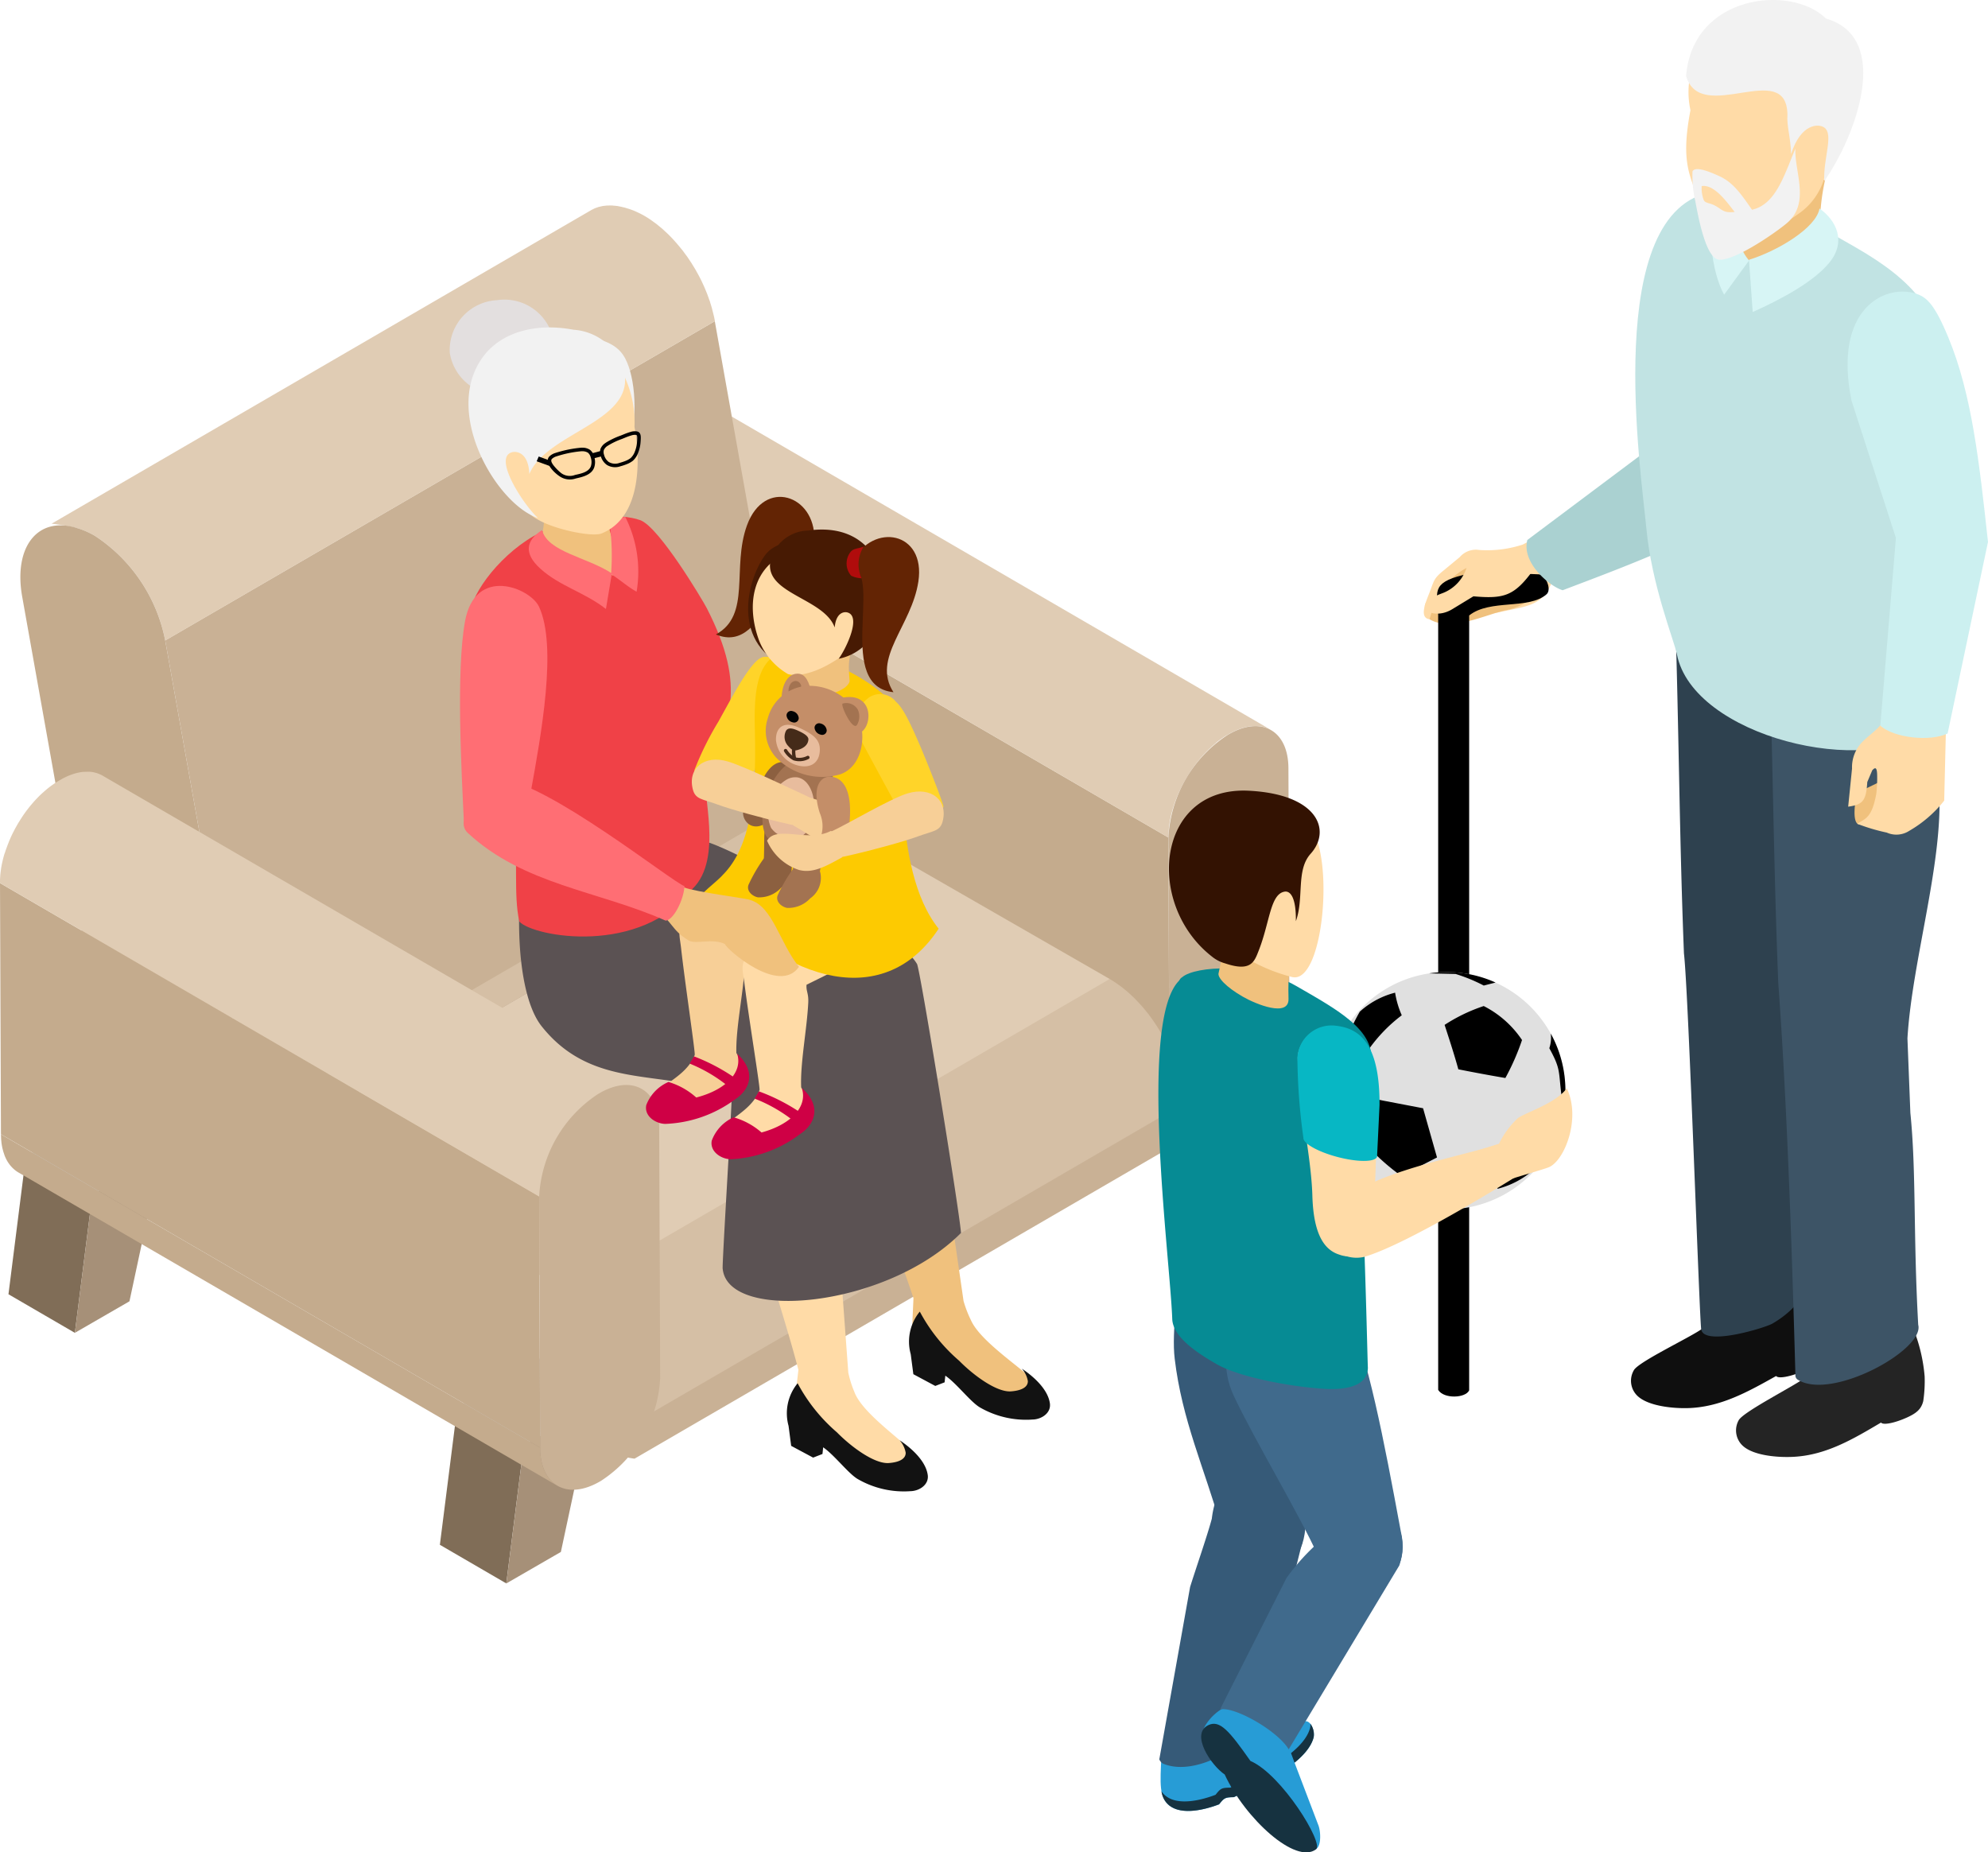 <svg id="Group_43629" data-name="Group 43629" xmlns="http://www.w3.org/2000/svg" xmlns:xlink="http://www.w3.org/1999/xlink" width="179.017" height="166.806" viewBox="0 0 179.017 166.806">
  <defs>
    <clipPath id="clip-path">
      <rect id="Rectangle_15951" data-name="Rectangle 15951" width="179.017" height="166.806" fill="none"/>
    </clipPath>
  </defs>
  <g id="Group_43628" data-name="Group 43628" clip-path="url(#clip-path)">
    <path id="Path_57292" data-name="Path 57292" d="M119.215,38.542a20.621,20.621,0,0,1-3.921,2.586,10.23,10.23,0,0,1-3.927.487,1.915,1.915,0,0,0-1.744.64l-1.476,1.221c-.938.76-.84.951-1.309,2.124-.374.935-.754,1.979-.1,2.218.63.231,1.086-.611,1.716-1.447a17.061,17.061,0,0,1,4.493.9c2.14-.482,3.381-.55,4.333-1.6a5.455,5.455,0,0,0,.775-1.547l3.754-2.1Z" transform="translate(21.829 7.909)" fill="#ffdba7" fill-rule="evenodd"/>
    <path id="Path_57293" data-name="Path 57293" d="M106.812,47.113c1.958,1.169,5.014-.419,6.906-.821a5.035,5.035,0,0,0,3.244-2.126,5.418,5.418,0,0,0,.491-1.314,6.053,6.053,0,0,1-2.577.67c-1.579-.36-2.451-1.521-3.642-1.351-.861.121-1.641.447-3.118,1.91a11.342,11.342,0,0,0-1.3,3.031" transform="translate(21.917 8.65)" fill="#f0c17d" fill-rule="evenodd"/>
    <path id="Path_57294" data-name="Path 57294" d="M116.522,42.946c.642.017,1.2,1.367.717,1.792-1.6,1.419-5.1.409-6.974,1.913v69.777c-.317.706-2.284.793-2.789-.04V46.612c-.081-2.007-.7-2.877,2.225-3.6,2.115-.523,4.663-.121,6.821-.066" transform="translate(22.031 8.772)" fill-rule="evenodd"/>
    <path id="Path_57295" data-name="Path 57295" d="M133.762,39.561c-5.268,3.146-10.46,5.093-16.447,7.361-1.12-.311-3.73-2.451-3.185-4.523l15.126-11.328a4.372,4.372,0,0,1,6.032,1.35c1.11,1.511,1.2,5.513-1.526,7.14" transform="translate(23.404 6.228)" fill="#aad1d1" fill-rule="evenodd"/>
    <path id="Path_57296" data-name="Path 57296" d="M110.31,42.354a3.619,3.619,0,0,1-2.34,2.673,5.446,5.446,0,0,0-1.338.718.636.636,0,0,0-.149.613c.125.4,1.246.81,2.453.078l1.9-1.156c2.764.245,3.678-.037,5.36-2.327l-1.123-1.931-3.2.5Z" transform="translate(21.844 8.418)" fill="#ffdba7" fill-rule="evenodd"/>
    <path id="Path_57297" data-name="Path 57297" d="M138.981,99.713a8.133,8.133,0,0,1-2.911,4.055c-.922.76-5.721,3.15-6.127,3.943a1.88,1.88,0,0,0,.488,2.384c.977.782,2.993.968,4.406.9,2.966-.137,5.423-1.605,7.929-3.088.211.264,1.293.017,2.331-.452.847-.384,1.292-.742,1.473-1.485a12.18,12.18,0,0,0,.125-2.21,14.85,14.85,0,0,0-1.053-4.391l-2.824-.958Z" transform="translate(26.617 20.194)" fill="#242424" fill-rule="evenodd"/>
    <path id="Path_57298" data-name="Path 57298" d="M131.348,96.137a8.131,8.131,0,0,1-3.009,3.984c-.94.738-5.8,3.008-6.221,3.79a1.881,1.881,0,0,0,.429,2.4c.958.805,2.968,1.041,4.383,1.01,2.968-.064,5.461-1.47,8-2.892.2.269,1.293.051,2.342-.394.856-.363,1.31-.709,1.509-1.446a12.291,12.291,0,0,0,.178-2.208,14.82,14.82,0,0,0-.944-4.416l-2.8-1.027Z" transform="translate(25.007 19.48)" fill="#0f0f0f" fill-rule="evenodd"/>
    <path id="Path_57299" data-name="Path 57299" d="M136.968,47.468A71.621,71.621,0,0,1,138.83,57.3c.493,6.506-2.416,17.221-2.835,24.275l.264,5.12c.539,5.313.251,10.908.707,19.082.2,1.2-.908,2.879-3.056,4.121-.618.357-6.033,2.037-6.39.558-.149-.216-1.135-30.2-1.563-33.907-.416-10.5-.448-20.046-.809-31.236Z" transform="translate(25.68 9.299)" fill="#2e414f" fill-rule="evenodd"/>
    <path id="Path_57300" data-name="Path 57300" d="M145.608,50.974a72.024,72.024,0,0,1,1.862,9.836c.493,6.506-2.416,15.627-2.833,22.681L144.9,90.2c.539,5.313.251,10.908.707,19.082.6,2.238-7.778,6.839-10.821,4.956a.435.435,0,0,1-.221-.277l-.013-.019c-.312-11.454-.764-24.74-1.549-35.481-.416-10.5-.447-18.453-.807-29.643Z" transform="translate(27.126 10.018)" fill="#3d5466" fill-rule="evenodd"/>
    <path id="Path_57301" data-name="Path 57301" d="M123.177,44.6c.47,5.133,2.459,10.008,2.754,11.378,1.427,7.406,17.234,11.246,22.789,6.677-.494-8.174,1.9-28.2,1.553-31.912-.521-5.55-3.066-8.413-8.244-11.4-4.192-2.42-9.716-5.474-12.827-5-10.091,1.55-6.472,25.389-6.026,30.258" transform="translate(25.072 2.933)" fill="#c1e3e3" fill-rule="evenodd"/>
    <path id="Path_57302" data-name="Path 57302" d="M137.859,13.388a19.392,19.392,0,0,0-.354,6.507l-5.466,1.939L131,20.671l-1.848.668c.03-1.695.069-3.354.029-5.043Z" transform="translate(26.503 2.747)" fill="#f0c17d" fill-rule="evenodd"/>
    <path id="Path_57303" data-name="Path 57303" d="M137.028,15.577c-.281,1.727-3.74,3.817-6.349,4.62l.335,4.705c2.6-1.165,5.555-2.757,6.943-4.5,1.513-1.9.551-3.783-.929-4.822" transform="translate(26.815 3.196)" fill="#d7f5f5" fill-rule="evenodd"/>
    <path id="Path_57304" data-name="Path 57304" d="M129.505,15.374c.371,1.386.592,3.566,1.761,4.955l-2.244,3.077c-1.138-2.054-1.6-6.118-.741-8.145Z" transform="translate(26.232 3.131)" fill="#d7f5f5" fill-rule="evenodd"/>
    <path id="Path_57305" data-name="Path 57305" d="M126.908,17.084a7.5,7.5,0,0,0,1.531,2.789,8.181,8.181,0,0,0,3.1,1.1,13.238,13.238,0,0,0,4.5-2.108,5.9,5.9,0,0,0,2.579-4.212l1.164-3.543-.534-7.132c-4.2-1.4-7.909-2.347-9.922-1.649-2.271.787-3.635,4.077-2.954,7.164-.848,4.436-.115,5.692.536,7.593" transform="translate(25.852 0.43)" fill="#ffdba7" fill-rule="evenodd"/>
    <path id="Path_57306" data-name="Path 57306" d="M138.568,1.666c6.02,1.729,2.67,10.653-.146,14.638-.1-2.077.892-4.234-.022-4.835-.506-.334-2.085-.356-2.964,2.4-.042-1.531-.411-2.539-.33-3.531-.054-5.128-7.8.994-9.127-3.491.593-7.385,9.507-8.254,12.588-5.184" transform="translate(25.851 0)" fill="#f2f2f2" fill-rule="evenodd"/>
    <path id="Path_57307" data-name="Path 57307" d="M128.909,13.6c1.18.544,1.891,1.525,2.914,3.012,2.143-.489,2.88-3.067,3.907-5.511-.1,2.054,1.322,4.8-.663,6.623-.727.668-4.607,3.434-6.177,3.388-1.215-.035-1.9-3.82-2.173-5.263a10.076,10.076,0,0,1-.252-2.7c.208-.381,1.039-.2,2.443.45m-1.617.879a3.023,3.023,0,0,0,.17,1.218c.123.339.5.276.967.512.7.348.775.728,1.834.6-.538-.646-1.774-2.522-2.971-2.328" transform="translate(25.944 2.277)" fill="#f2f2f2" fill-rule="evenodd"/>
    <path id="Path_57308" data-name="Path 57308" d="M141,58.354l-1.568.757c-.648.354-.652.229-.774,1-.117.754-.192,1.887.212,2.121a3.586,3.586,0,0,0,2.262-.165Z" transform="translate(28.433 11.974)" fill="#f0c17d" fill-rule="evenodd"/>
    <path id="Path_57309" data-name="Path 57309" d="M141.439,53.346c-.083,1.055-1.181,1.627-2.045,2.488a3.261,3.261,0,0,0-.957,2.43l-.347,3.431c1.34-.188,1.615-.539,1.72-2.219l.448-1.056c.337-.374.447-.178.444.618a11.523,11.523,0,0,1-.083,1.519c-.4,2.125-.939,2.193-1.716,2.677a16.984,16.984,0,0,0,2.662.794,2.124,2.124,0,0,0,2.025-.158,11.036,11.036,0,0,0,3.147-2.72l.17-7.007Z" transform="translate(28.336 10.946)" fill="#ffdba7" fill-rule="evenodd"/>
    <path id="Path_57310" data-name="Path 57310" d="M147.117,25.912c2.114,5.1,2.782,11.172,3.573,18.42l-3.637,17.25c-1.611.753-4.8.4-6.059-.7l1.405-16.91-4-12.368c-1.675-8.26,2.977-10.461,5.682-9.669,1.032.3,1.746.865,3.035,3.975" transform="translate(28.326 4.471)" fill="#ccf0f0" fill-rule="evenodd"/>
    <path id="Path_57311" data-name="Path 57311" d="M57.415,64.817l-5.98-3.476,1.626,5.58L59.04,70.4Z" transform="translate(10.554 12.587)" fill="#bdbdbc" fill-rule="evenodd"/>
    <path id="Path_57312" data-name="Path 57312" d="M8.183,89.879,2.2,86.4.632,98.817l5.98,3.475Z" transform="translate(0.13 17.73)" fill="#806d57" fill-rule="evenodd"/>
    <path id="Path_57313" data-name="Path 57313" d="M72.477,58.328,66.5,54.854,1.935,92.878l5.98,3.476Z" transform="translate(0.397 11.256)" fill="#cccbcb" fill-rule="evenodd"/>
    <path id="Path_57314" data-name="Path 57314" d="M7.164,95.762l-1.57,12.412,4.915-2.838L12.1,97.9,66.822,65.557l1.625,5.578L73.362,68.3,71.726,57.736Z" transform="translate(1.148 11.847)" fill="#a69078" fill-rule="evenodd"/>
    <path id="Path_57315" data-name="Path 57315" d="M89.649,83.542,83.67,80.067,85.3,85.645l5.981,3.476Z" transform="translate(17.169 16.429)" fill="#bdbdbc" fill-rule="evenodd"/>
    <path id="Path_57316" data-name="Path 57316" d="M40.417,108.6l-5.979-3.475-1.572,12.412,5.98,3.476Z" transform="translate(6.744 21.572)" fill="#806d57" fill-rule="evenodd"/>
    <path id="Path_57317" data-name="Path 57317" d="M104.712,77.054l-5.98-3.476L34.171,111.6l5.979,3.475Z" transform="translate(7.012 15.098)" fill="#cccbcb" fill-rule="evenodd"/>
    <path id="Path_57318" data-name="Path 57318" d="M39.4,114.486,37.829,126.9l4.915-2.838,1.59-7.435L99.056,84.281l1.626,5.579,4.915-2.837-1.635-10.561Z" transform="translate(7.762 15.69)" fill="#a69078" fill-rule="evenodd"/>
    <path id="Path_57319" data-name="Path 57319" d="M95.639,86.155c0,.2.011.4.028.587l0,.051c.018.174.042.34.074.5,0,.022.008.043.013.063a4.276,4.276,0,0,0,.114.445c.007.028.017.052.025.08a3.969,3.969,0,0,0,.149.381.423.423,0,0,0,.018.041,3.349,3.349,0,0,0,.213.39c.011.014.024.03.034.046a3.192,3.192,0,0,0,.207.274c.027.031.054.06.082.089a2.326,2.326,0,0,0,.2.194c.029.025.058.052.088.076a2.616,2.616,0,0,0,.309.216L48.646,61.369a2.713,2.713,0,0,1-.309-.215c-.029-.024-.058-.051-.087-.076a2.768,2.768,0,0,1-.2-.194c-.028-.029-.054-.059-.082-.09a3.181,3.181,0,0,1-.206-.274l-.034-.046-.007-.011a3.653,3.653,0,0,1-.2-.365l0-.013c-.006-.013-.011-.028-.018-.041-.037-.082-.072-.164-.1-.249-.016-.042-.029-.088-.043-.134-.01-.025-.018-.049-.027-.077s-.016-.046-.023-.071c-.027-.089-.049-.178-.071-.272-.008-.033-.014-.067-.02-.1s-.008-.042-.013-.063-.013-.065-.019-.1c-.014-.083-.027-.169-.039-.256-.006-.047-.01-.1-.014-.146,0-.018,0-.034,0-.052s-.006-.04-.007-.06c-.006-.082-.011-.165-.016-.252s0-.17,0-.259v-.013Z" transform="translate(9.662 11.889)" fill="#c1e3e3" fill-rule="evenodd"/>
    <path id="Path_57320" data-name="Path 57320" d="M95.566,67.383l.087,22.624L47.1,61.792l-.086-22.624Z" transform="translate(9.647 8.037)" fill="#c4ab8d" fill-rule="evenodd"/>
    <path id="Path_57321" data-name="Path 57321" d="M99.847,60.582l-.053.043q-.231.19-.456.4l-.052.049q-.228.213-.445.444l-.036.039q-.233.246-.452.512l-.006.006a12.836,12.836,0,0,0-.81,1.094c-.075.113-.143.229-.216.345-.059.1-.121.192-.177.289-.028.047-.053.094-.08.141-.093.164-.184.33-.269.5q-.014.029-.029.054-.154.307-.292.621l-.014.033q-.132.306-.248.617c0,.014-.011.027-.016.041-.077.211-.148.424-.213.636l-.011.04q-.092.306-.164.612c0,.02-.01.04-.013.059-.049.211-.09.422-.124.63v.01c-.034.212-.059.422-.076.63,0,.017,0,.034,0,.051-.016.208-.024.416-.024.618L47.015,40.877c0-.081,0-.16,0-.242s.006-.171.012-.258c0-.04.006-.08.01-.118l0-.051.007-.09c.008-.088.018-.176.03-.263s.024-.18.037-.269v-.008l0-.01c.013-.084.028-.168.043-.253s.036-.186.055-.278c.008-.033.017-.066.024-.1l.014-.06c.008-.04.018-.081.028-.121.023-.094.048-.19.075-.284.019-.069.04-.139.06-.208l.012-.037.01-.037c.029-.09.058-.183.089-.276s.063-.182.1-.272l.018-.051.017-.041c.02-.058.041-.114.064-.171.034-.087.067-.174.1-.26.025-.063.052-.124.08-.187l.013-.031.016-.037c.039-.087.078-.171.118-.258s.089-.189.137-.282c.006-.014.014-.029.022-.043a.469.469,0,0,1,.029-.054c.037-.075.076-.149.114-.224.049-.093.1-.182.153-.274.028-.047.053-.1.081-.141.01-.019.019-.037.03-.055.047-.08.1-.155.147-.234.071-.116.141-.231.216-.345.012-.017.022-.036.035-.054q.163-.246.339-.483c.077-.1.157-.21.237-.312.065-.083.131-.164.2-.246l0-.006,0,0c.069-.082.137-.161.207-.242s.137-.155.208-.23l.035-.036.036-.039c.048-.052.1-.1.147-.155.075-.075.151-.149.227-.222.022-.023.047-.043.07-.066s.035-.033.052-.048c.039-.035.075-.071.113-.1.078-.071.158-.14.237-.208l.1-.084.053-.043c.027-.023.054-.045.08-.065.078-.063.157-.121.235-.18L51.78,32l.033-.022.029-.022c.076-.052.151-.1.228-.149s.151-.094.225-.14c.018-.01.036-.019.053-.03l.106-.061.17-.1c.074-.04.146-.077.219-.112.047-.025.094-.046.141-.067l.034-.017a.313.313,0,0,0,.041-.019c.072-.033.143-.061.215-.089s.145-.057.216-.082l.037-.012.033-.011c.048-.017.1-.034.145-.047.074-.023.148-.043.221-.061l.106-.024.046-.01.067-.014c.078-.016.157-.029.234-.039.048-.006.1-.01.143-.014l.048-.006a.311.311,0,0,0,.047,0c.084,0,.169-.008.252-.008.036,0,.071,0,.107,0l.084,0c.028,0,.058,0,.086,0a2.815,2.815,0,0,1,.307.045l.006,0c.024,0,.046.014.07.019a2.828,2.828,0,0,1,.3.082c.007,0,.014.008.023.011a2.532,2.532,0,0,1,.41.19l48.553,28.215a2.7,2.7,0,0,0-.411-.19,2.775,2.775,0,0,0-.323-.093c-.023,0-.045-.014-.069-.019a3.268,3.268,0,0,0-.4-.051c-.027,0-.055,0-.083,0a3.308,3.308,0,0,0-.407.008l-.048,0a3.923,3.923,0,0,0-.444.069l-.046.01c-.154.035-.312.078-.471.131l-.034.012a5.422,5.422,0,0,0-.507.2l-.035.016c-.175.082-.351.172-.53.276l-.106.06c-.181.1-.358.218-.535.341-.011.007-.02.016-.031.022-.164.116-.327.239-.486.366" transform="translate(9.647 6.329)" fill="#e0ccb4" fill-rule="evenodd"/>
    <path id="Path_57322" data-name="Path 57322" d="M92.633,55.049l.106-.061c2.955-1.705,5.36-.335,5.369,3.059L98.2,80.671a11.756,11.756,0,0,1-5.334,9.235l-.106.061c-2.955,1.705-5.358.339-5.369-3.056L87.3,64.287a11.76,11.76,0,0,1,5.334-9.238" transform="translate(17.913 11.133)" fill="#c9b195" fill-rule="evenodd"/>
    <path id="Path_57323" data-name="Path 57323" d="M61.834,24l7.282,40.8c.034.189.063.372.086.552.011.094.012.18.022.27.016.152.029.3.036.448.01.18.013.354.013.527,0,.14,0,.278-.008.412-.008.169-.025.329-.045.488-.014.125-.029.254-.051.375-.027.154-.063.3-.1.445-.029.112-.054.227-.089.334-.046.141-.1.27-.157.4-.04.1-.077.2-.122.286-.066.13-.142.245-.217.362-.049.077-.1.16-.148.23a3.251,3.251,0,0,1-.3.33c-.052.053-.1.112-.149.161a3.15,3.15,0,0,1-.522.382L20.092,98.278a42.946,42.946,0,0,0-.454-4.656L12.357,52.817l-.013-.072Z" transform="translate(2.533 4.924)" fill="#c9b195" fill-rule="evenodd"/>
    <path id="Path_57324" data-name="Path 57324" d="M3.853,44.011,52.437,15.778c.011-.008.024-.013.035-.02.049-.028.1-.049.152-.075s.1-.054.158-.076L52.8,15.6c.058-.025.117-.042.176-.063s.1-.039.151-.054l.016,0c.061-.018.128-.029.194-.045s.1-.027.158-.036l.011,0c.057-.011.117-.013.176-.02s.136-.019.2-.024H53.9c.043,0,.09,0,.134,0,.09,0,.182-.006.275,0a.145.145,0,0,0,.023,0c.037,0,.078.01.119.012.1.007.21.016.319.031.017,0,.034,0,.051.006.036,0,.072.016.106.022.127.023.254.049.387.084.033.007.064.011.094.019.07.019.139.039.207.06l.128.039c.19.058.38.128.568.2.041.017.081.039.122.054l.137.064c.222.1.442.212.662.337q.282.163.558.351c.065.043.128.094.194.14.117.086.236.169.356.259.071.055.14.118.212.176.108.088.217.174.324.268.075.066.147.139.222.206.1.093.2.184.3.281l.016.014c.018.017.034.039.052.054.2.2.387.4.577.617.028.033.059.06.084.093s.072.087.107.128c.1.117.2.239.3.36.042.052.087.1.127.155.03.036.057.076.086.113.071.1.143.193.213.29.047.063.094.124.14.189.03.043.059.089.09.133.055.084.113.169.17.254.037.06.08.119.119.18s.075.124.114.188.094.154.142.231c.028.045.054.088.08.134.057.093.107.188.158.282.039.065.075.131.111.2.013.023.028.046.039.069q.146.273.281.552l0,0,.008.022q.128.266.246.538l.033.078c.029.071.058.143.088.213.039.1.08.194.118.292.019.048.036.1.053.149.034.086.065.174.094.26.023.067.049.135.074.2s.041.135.06.2c.033.1.065.2.093.306.016.052.035.1.048.158s.033.134.049.2c.035.136.07.271.1.4.013.054.028.107.041.161.027.13.052.262.076.392L14.088,54.532A14.612,14.612,0,0,0,7.751,45.1a7.37,7.37,0,0,0-1.617-.7,17.8,17.8,0,0,0-2.28-.388" transform="translate(0.791 3.148)" fill="#e0ccb4" fill-rule="evenodd"/>
    <path id="Path_57325" data-name="Path 57325" d="M6.611,39.493l.129.037a7.376,7.376,0,0,1,1.487.663,14.611,14.611,0,0,1,6.35,9.493l7.281,40.806c.809,4.516-1.391,7.3-4.916,6.2l-.13-.037a7.415,7.415,0,0,1-1.488-.663,14.615,14.615,0,0,1-6.353-9.5L1.689,45.69c-.807-4.516,1.4-7.294,4.922-6.2" transform="translate(0.312 8.055)" fill="#c4ab8d" fill-rule="evenodd"/>
    <path id="Path_57326" data-name="Path 57326" d="M18.637,88.415l47.54-27.628.035-.019a2.965,2.965,0,0,1,.329-.16c.02-.01.043-.016.065-.024s.074-.025.111-.039c.055-.02.111-.043.17-.06s.127-.029.189-.043c.039-.008.076-.019.116-.027.02,0,.041-.011.063-.014a3.769,3.769,0,0,1,.4-.047.177.177,0,0,0,.025,0c.031,0,.065,0,.1,0,.1,0,.2-.007.31,0,.035,0,.072.008.108.011.065,0,.131.011.2.019s.121.008.182.018.11.024.164.035c.088.017.177.036.269.058.048.012.094.017.143.03s.1.037.147.051c.152.046.306.1.462.159.054.022.107.034.163.057s.108.049.161.075.1.046.155.07c.2.094.4.194.6.312L22.249,89.48l-.028-.017c-.055-.03-.125-.065-.211-.1h0l0,0-.007,0h0c-.083-.035-.178-.07-.288-.11l0,0-.008,0-.016,0,0,0h-.011l0,0c-.1-.035-.211-.071-.331-.108l-.006,0-.006,0-.064-.018-.006,0h-.017l-.006,0h0c-.1-.033-.215-.065-.331-.1h-.006l-.007,0-.006,0h-.007l-.006,0h-.006l-.1-.028-.006,0h-.006l-.007,0h-.006l-.006,0h-.012l0,0h-.01l-.276-.076h0l-.017,0h-.006l-.011,0h-.006l-.006,0h-.022l-.007,0-.007,0h-.007l-.007,0-.2-.053-.425-.108-.016,0-.011,0-.178-.045L19.4,88.6l-.014,0-.233-.057-.084-.02-.084-.02-.262-.063Z" transform="translate(3.824 12.383)" fill="#d5bfa5" fill-rule="evenodd"/>
    <path id="Path_57327" data-name="Path 57327" d="M48.481,110.691,97.092,82.515l0,.166a6.8,6.8,0,0,1-.3,2.054,4.46,4.46,0,0,1-.493,1.058,3.692,3.692,0,0,1-.325.43,3.164,3.164,0,0,1-.793.652l-47.4,27.546c-3.095-.406-2.919-1.8.691-3.673Z" transform="translate(9.359 16.932)" fill="#c9b195" fill-rule="evenodd"/>
    <path id="Path_57328" data-name="Path 57328" d="M40.325,99.8l20.2-13.583L91.656,73.149c.21.122.418.256.624.4.066.045.131.1.2.142.14.1.277.2.413.311.075.06.148.122.223.184.124.1.248.212.37.324.075.066.148.135.222.206.046.043.094.084.139.129s.093.1.14.149c.148.151.293.3.436.465.046.051.094.1.139.148s.074.089.11.133c.087.1.171.206.256.31.054.069.112.134.166.2s.086.117.128.174c.063.082.123.164.183.248.041.055.084.111.124.169.069.1.134.2.2.3.042.064.086.127.128.189.017.028.036.053.053.08.116.182.229.366.337.553l.022.039c.022.037.041.076.063.113.076.131.152.265.223.4.034.063.064.125.1.188l.1.2c.029.058.059.115.087.171.075.155.145.311.212.466l.037.08.011.023q.127.293.24.587c.013.035.025.072.039.108.028.072.053.146.078.217.035.1.072.2.1.293.025.076.046.153.07.229s.057.181.083.272c.016.054.036.11.051.164.028.1.048.2.074.3s.058.224.082.335c.01.039.02.077.029.116.017.081.027.16.041.242.034.174.065.348.09.522.006.048.018.1.024.143.013.11.022.218.033.327.007.077.017.155.022.234.019.242.03.484.029.723L49.565,112.7v-.033a14.377,14.377,0,0,0-6.525-11.3Z" transform="translate(8.275 15.01)" fill="#d5bfa5" fill-rule="evenodd"/>
    <path id="Path_57329" data-name="Path 57329" d="M46.9,103.858,95.49,75.622,70.22,61.093,21.634,89.327l25.242,14.515Z" transform="translate(4.439 12.536)" fill="#e0ccb4" fill-rule="evenodd"/>
    <path id="Path_57330" data-name="Path 57330" d="M48.625,112.968c0,.2.011.4.028.587l0,.051c.018.172.042.339.074.5,0,.022.008.043.013.063a4.278,4.278,0,0,0,.114.445c.007.028.017.052.025.08a3.849,3.849,0,0,0,.149.381c.006.013.011.029.017.041a3.461,3.461,0,0,0,.216.39c.01.014.023.03.033.046a2.791,2.791,0,0,0,.207.272c.027.033.054.061.082.09a2.174,2.174,0,0,0,.2.194l.086.076a2.736,2.736,0,0,0,.31.216L1.632,88.182a2.576,2.576,0,0,1-.309-.216q-.043-.036-.087-.076a2.34,2.34,0,0,1-.2-.194c-.027-.028-.054-.059-.082-.089a3,3,0,0,1-.206-.274c-.011-.016-.023-.03-.034-.047l-.007-.01a3.139,3.139,0,0,1-.2-.366L.5,86.9c-.007-.014-.011-.028-.018-.041-.036-.081-.072-.164-.1-.251-.016-.042-.029-.087-.043-.131-.01-.027-.018-.052-.027-.078s-.017-.047-.023-.071c-.027-.089-.049-.18-.071-.272C.2,86.021.2,85.986.19,85.952a.594.594,0,0,0-.012-.064c-.006-.031-.013-.064-.019-.1-.014-.083-.027-.168-.039-.254-.006-.048-.01-.1-.014-.146L.1,85.339c0-.019,0-.04-.006-.06-.006-.082-.012-.166-.014-.252s-.007-.17-.007-.258v-.016Z" transform="translate(0.015 17.391)" fill="#c4ab8d" fill-rule="evenodd"/>
    <path id="Path_57331" data-name="Path 57331" d="M48.552,94.2l.087,22.623L.086,88.6,0,65.982Z" transform="translate(0 13.539)" fill="#c4ab8d" fill-rule="evenodd"/>
    <path id="Path_57332" data-name="Path 57332" d="M52.832,87.4l-.052.042q-.233.192-.457.4c-.016.016-.035.033-.052.048q-.226.213-.444.445l-.036.037q-.233.248-.453.512l0,.006a12.42,12.42,0,0,0-.81,1.1c-.075.113-.145.229-.216.345-.059.1-.121.192-.178.289-.027.046-.052.093-.08.141-.092.164-.183.329-.269.5l-.028.054c-.1.2-.2.412-.292.619l-.014.033c-.089.2-.171.411-.248.618l-.016.041c-.078.211-.149.424-.213.636a.359.359,0,0,1-.012.039c-.061.2-.116.409-.164.612,0,.02-.008.041-.013.06q-.072.316-.123.63l0,.01c-.033.211-.059.421-.076.629l0,.052c-.017.209-.025.416-.024.618L0,67.689c0-.08,0-.159,0-.241s.006-.171.012-.258c0-.04.006-.08.01-.118l0-.052c0-.031,0-.06.007-.09.008-.087.018-.175.029-.262s.024-.18.039-.269v-.008l0-.011c.012-.083.027-.168.043-.252s.035-.186.057-.278c.006-.033.014-.066.023-.1s.008-.04.013-.06c.01-.04.018-.081.029-.121.023-.1.048-.19.075-.284.018-.069.04-.139.06-.208l.011-.039L.429,65l.088-.277.1-.272.02-.051c0-.013.01-.028.014-.041.022-.057.042-.113.064-.171.034-.086.07-.172.1-.259.025-.064.053-.124.081-.188l.013-.03a.346.346,0,0,1,.016-.037c.037-.087.077-.172.117-.258s.09-.189.137-.283c.007-.014.016-.028.022-.042l.029-.055c.037-.074.076-.149.116-.223.048-.093.1-.183.153-.274.027-.047.052-.1.08-.141.011-.019.02-.039.031-.057.046-.08.1-.155.146-.234.071-.114.141-.23.217-.343.011-.017.022-.037.034-.054q.165-.246.339-.483c.078-.106.158-.21.239-.313.064-.082.131-.163.2-.245l.006-.006,0,0c.067-.082.137-.161.207-.242s.137-.155.207-.23l.035-.036.036-.039c.048-.052.1-.1.148-.155.074-.076.149-.151.225-.223.024-.022.048-.042.071-.065l.052-.049c.037-.034.075-.07.113-.1.077-.071.158-.14.237-.208l.1-.086.053-.043.08-.065c.078-.061.157-.121.235-.178.057-.042.113-.082.171-.122a.191.191,0,0,1,.033-.022.259.259,0,0,1,.029-.022c.075-.052.151-.1.227-.151s.151-.094.227-.139l.052-.031.106-.06c.058-.033.114-.064.17-.1.074-.039.147-.077.219-.112.047-.024.1-.045.141-.066L6,58.1l.041-.019c.072-.033.142-.063.215-.09s.143-.055.216-.081a.32.32,0,0,1,.036-.013l.034-.01c.048-.017.1-.034.143-.047.074-.023.148-.043.222-.061.035-.01.071-.016.1-.024l.047-.01c.022,0,.046-.011.067-.014.078-.016.157-.03.234-.039.048-.007.1-.01.142-.016l.049,0,.046,0c.086-.006.17-.008.253-.008.036,0,.071,0,.107,0l.083,0c.028,0,.058,0,.087,0a2.882,2.882,0,0,1,.309.045l0,0c.024,0,.046.013.07.019a2.732,2.732,0,0,1,.3.082l.023.011a2.538,2.538,0,0,1,.411.189L57.8,86.232a2.685,2.685,0,0,0-.41-.189,2.617,2.617,0,0,0-.323-.093c-.024,0-.045-.014-.069-.019a2.882,2.882,0,0,0-.4-.051c-.028,0-.055,0-.083,0a3.3,3.3,0,0,0-.407.007l-.049.006a3.7,3.7,0,0,0-.444.069l-.046.008a4.719,4.719,0,0,0-.471.133l-.033.012a4.853,4.853,0,0,0-.509.2l-.034.016c-.175.082-.352.172-.53.276l-.106.06c-.181.1-.359.218-.535.341l-.033.022c-.163.114-.325.237-.486.366" transform="translate(0 11.831)" fill="#e0ccb4" fill-rule="evenodd"/>
    <path id="Path_57333" data-name="Path 57333" d="M45.619,81.862l.106-.06c2.955-1.707,5.36-.335,5.369,3.059l.087,22.624a11.756,11.756,0,0,1-5.333,9.234l-.107.061c-2.954,1.707-5.36.34-5.368-3.056L40.285,91.1a11.764,11.764,0,0,1,5.334-9.239" transform="translate(8.266 16.635)" fill="#c9b195" fill-rule="evenodd"/>
    <path id="Path_57334" data-name="Path 57334" d="M70.015,75.568l3.9,26.993a10.363,10.363,0,0,0,.669,1.734c.789,1.787,4.087,3.978,5.488,5.278l-.3,1.75-1.607.072-2.1-.174c-1.2-.93-2.413-2.11-3.212-2.725-3.1-2.381-3.618-2.455-3.532-4.311l.086-1.874c-2.061-6.263-5.852-14.8-6.69-20.376-.2-1.3.393-3.638,0-5.54-.9-4.31,5.621-8.939,7.3-.827" transform="translate(12.851 14.592)" fill="#f0c17d" fill-rule="evenodd"/>
    <path id="Path_57335" data-name="Path 57335" d="M78.08,103.146a2.253,2.253,0,0,1,.536,1.109c.014.493-.465.848-1.511.928-1.263.1-3.331-1.391-4.679-2.761A15.319,15.319,0,0,1,68.885,98a4.252,4.252,0,0,0-.816,3.837l.236,1.8,1.975,1.058.84-.325.064-.6c1.045.717,2.3,2.413,3.161,2.885a8.3,8.3,0,0,0,4.686,1.065c.809-.011,1.69-.582,1.57-1.453-.2-1.457-1.868-2.7-2.521-3.123" transform="translate(13.941 20.109)" fill="#121212" fill-rule="evenodd"/>
    <path id="Path_57336" data-name="Path 57336" d="M63.052,80.925l1.991,26.994a9.68,9.68,0,0,0,.547,1.734c.663,1.786,3.8,3.977,5.115,5.278l-.427,1.749-1.613.072-2.084-.174c-1.13-.93-2.266-2.11-3.02-2.724-2.933-2.383-3.446-2.455-3.229-4.312l.218-1.874c-1.619-6.263-4.805-14.8-5.247-20.376-.1-1.3.651-3.638.387-5.539-.6-4.31,6.254-8.938,7.361-.828" transform="translate(11.346 15.692)" fill="#ffdba7" fill-rule="evenodd"/>
    <path id="Path_57337" data-name="Path 57337" d="M68.952,108.5a2.239,2.239,0,0,1,.535,1.109c.014.493-.464.848-1.511.929-1.262.1-3.33-1.392-4.677-2.762a15.328,15.328,0,0,1-3.543-4.422,4.26,4.26,0,0,0-.816,3.837l.236,1.8,1.977,1.059.841-.327.063-.6c1.045.718,2.3,2.413,3.161,2.885a8.3,8.3,0,0,0,4.685,1.065c.811-.01,1.69-.58,1.572-1.452-.2-1.457-1.868-2.7-2.521-3.124" transform="translate(12.068 21.208)" fill="#121212" fill-rule="evenodd"/>
    <path id="Path_57338" data-name="Path 57338" d="M39.375,65.223c-.928,3.819-.979,12.362,1.445,15.406,4.853,6.1,11.61,3.581,17.1,6.471.066.045-.885,15.312-.8,15.359.468,4.835,14.755,3.525,21.461-3.226-.19-2.293-3.673-23.685-3.961-24.216a4.412,4.412,0,0,0-1.786-1.64c-3.067-1.823-15.176-9.281-18.066-9.585-1.443-2.116-2.15-3.083-1.94-6.328-1.729,2.222-11.326,6.619-13.449,7.76" transform="translate(7.958 11.791)" fill="#5b5253" fill-rule="evenodd"/>
    <path id="Path_57339" data-name="Path 57339" d="M40.838,40.363c-3.373,1.948-5.983,5.738-5.67,7.322.065,3.247,3.093,11.028,3.883,18.119.427,3.831-.039,6.76.5,9.268,1.261,1.384,10.949,3.148,15.622-2.97,2.779-2.739.744-8.791,1.221-10.015,1.937-4.964,3.788-7.934.033-15.249-.331-.645-4.268-7.275-5.973-7.907-1.751-.652-6.112-.587-9.61,1.433" transform="translate(7.211 7.913)" fill="#f04147" fill-rule="evenodd"/>
    <path id="Path_57340" data-name="Path 57340" d="M39.73,34.386c.329,1.241,1.778,4,.773,7.338l6.55,3.049.26-2.345a14.146,14.146,0,0,1-.9-6.77Z" transform="translate(8.152 7.056)" fill="#f0c17d" fill-rule="evenodd"/>
    <path id="Path_57341" data-name="Path 57341" d="M40.706,39.61c.519,1.981,4.081,2.434,6.286,3.9l-.535,3.2c-1.956-1.521-4.163-2.048-5.911-3.635-1.509-1.37-1.3-2.532.16-3.472" transform="translate(8.107 8.128)" fill="#ff6e74" fill-rule="evenodd"/>
    <path id="Path_57342" data-name="Path 57342" d="M45.5,38.792a21.922,21.922,0,0,1,.188,4.982c.763.471,1.51,1.157,2.3,1.582a10.906,10.906,0,0,0-1.02-6.732Z" transform="translate(9.337 7.925)" fill="#ff6e74" fill-rule="evenodd"/>
    <path id="Path_57343" data-name="Path 57343" d="M42.976,26.19a4.5,4.5,0,0,1-4.245,4.726,4.5,4.5,0,0,1-5.123-3.757,4.5,4.5,0,0,1,4.245-4.726,4.5,4.5,0,0,1,5.123,3.757" transform="translate(6.892 4.598)" fill="#e3dfdf" fill-rule="evenodd"/>
    <path id="Path_57344" data-name="Path 57344" d="M42.467,25.1c2.833-.082,4.844.392,5.736,1.715,2.016,2.989,1.575,14.069-5.979,14.77l-3.684-8.071Z" transform="translate(7.908 5.148)" fill="#f2f2f2" fill-rule="evenodd"/>
    <path id="Path_57345" data-name="Path 57345" d="M47.8,26.722a9.653,9.653,0,0,1,1.926,6.242c.54,2.821.682,8.13-2.962,9.59-.814.324-3.91-.287-5.534-1.135-1.472-.767-1.472-1.345-2.447-2.956-.889-1.472-1-2.314-.616-3.04L36.1,29.757Z" transform="translate(7.408 5.483)" fill="#ffdba7" fill-rule="evenodd"/>
    <path id="Path_57346" data-name="Path 57346" d="M40.483,37.667c-.075-1.885-1.082-2.075-1.531-1.969-1.825.43,1.047,4.8,2.309,5.927-3.713-1.208-8.768-9.662-4.826-14.674,1.48-1.883,4.345-2.966,8.025-2.278a5.084,5.084,0,0,1,4.456,3.378c1.555,4.879-6.812,5.751-8.434,9.616" transform="translate(7.183 5.02)" fill="#f2f2f2" fill-rule="evenodd"/>
    <path id="Path_57347" data-name="Path 57347" d="M45.335,33.267a6.705,6.705,0,0,1,1.333-.645l.268-.107a5.926,5.926,0,0,1,.634-.229,1.246,1.246,0,0,1,.593-.048c.383.088.354.484.327.886l-.007.09a3.182,3.182,0,0,1-.227.97,1.764,1.764,0,0,1-.47.7,2.19,2.19,0,0,1-.534.3,5.391,5.391,0,0,1-.541.182h0l-.01,0h0a1.421,1.421,0,0,1-1.262-.118,1.469,1.469,0,0,1-.544-.8v0l0-.007a1.015,1.015,0,0,1-.018-.636,1.147,1.147,0,0,1,.463-.536m1.449-.346a6.472,6.472,0,0,0-1.267.61.868.868,0,0,0-.346.382.718.718,0,0,0,.024.439v0l0,.008a1.15,1.15,0,0,0,.416.627,1.125,1.125,0,0,0,.994.075h0l.01,0h0c.159-.047.337-.1.513-.172a1.875,1.875,0,0,0,.456-.254,1.477,1.477,0,0,0,.376-.574,2.862,2.862,0,0,0,.2-.869h0l.007-.092c.018-.262.037-.522-.078-.55a1,1,0,0,0-.44.046,5.461,5.461,0,0,0-.6.217l-.272.11Z" transform="translate(9.199 6.611)" fill-rule="evenodd"/>
    <path id="Path_57348" data-name="Path 57348" d="M43.992,33.768a10.137,10.137,0,0,0-2.273.462,1.039,1.039,0,0,0-.418.233c-.16.176.048.477.287.747a4.156,4.156,0,0,0,.568.544,1.311,1.311,0,0,0,1.227.152c.51-.114,1.223-.247,1.425-.777a1.251,1.251,0,0,0-.017-.818h0l0-.01a.778.778,0,0,0-.248-.4.941.941,0,0,0-.546-.127m0-.321a1.218,1.218,0,0,1,.728.187,1.07,1.07,0,0,1,.368.568h0l0,.008a1.553,1.553,0,0,1,.011,1.033c-.247.651-1.024.835-1.65.974a1.623,1.623,0,0,1-1.466-.2,3.4,3.4,0,0,1-.7-.632c-.311-.372-.518-.82-.222-1.147a1.349,1.349,0,0,1,.548-.318,10.5,10.5,0,0,1,2.378-.478" transform="translate(8.397 6.863)" fill-rule="evenodd"/>
    <rect id="Rectangle_15950" data-name="Rectangle 15950" width="0.864" height="0.483" transform="matrix(0.968, -0.252, 0.252, 0.968, 53.307, 40.816)"/>
    <path id="Path_57349" data-name="Path 57349" d="M41.358,34.5l-1.076-.39-.183.429,1.2.437Z" transform="translate(8.228 6.999)" fill-rule="evenodd"/>
    <path id="Path_57350" data-name="Path 57350" d="M62.618,69.288,56.7,66.145a48.907,48.907,0,0,0-4.789,2.93c-1.032.833-.738,1.488-.6,2.707.354,3.174,1.3,9.467,1.231,9.644-1.032,2.671-5.055,2.959-3.283,5.252,1.146,1.482,4.107-.612,5.605-1.526,1.529-.933,2.87-1.814,1.429-3.9-.065-2.151.6-5.259.744-7.642.051-.833-.2-1.035-.131-1.6Z" transform="translate(10.016 13.573)" fill="#f7cf97" fill-rule="evenodd"/>
    <path id="Path_57351" data-name="Path 57351" d="M56.455,78.717c1.752,1.594,1.231,3.235-.2,4.153a11.23,11.23,0,0,1-6.262,2.185c-.871-.028-1.9-.7-1.7-1.693a3.715,3.715,0,0,1,2-2.083,6.48,6.48,0,0,1,2.5,1.4c2.688-.692,4.225-2.3,3.677-3.961" transform="translate(9.903 16.152)" fill="#cf0045" fill-rule="evenodd"/>
    <path id="Path_57352" data-name="Path 57352" d="M51.53,79.581a13.535,13.535,0,0,1,3.273,1.89l.759-.628a17.258,17.258,0,0,0-3.647-1.913Z" transform="translate(10.574 16.196)" fill="#cf0045" fill-rule="evenodd"/>
    <path id="Path_57353" data-name="Path 57353" d="M67.286,71.772,61.323,68.71a49.925,49.925,0,0,0-4.748,3c-1.018.846-.716,1.5-.563,2.715.4,3.168,1.431,9.448,1.364,9.627-1,2.684-5.014,3.027-3.211,5.3,1.168,1.468,4.1-.669,5.585-1.6,1.516-.953,2.844-1.852,1.375-3.924-.1-2.15.525-5.267.638-7.652.04-.834-.212-1.033-.153-1.6Z" transform="translate(11.02 14.099)" fill="#ffdba7" fill-rule="evenodd"/>
    <path id="Path_57354" data-name="Path 57354" d="M61.288,81.286c1.774,1.57,1.275,3.217-.147,4.154a11.218,11.218,0,0,1-6.231,2.272c-.873-.014-1.907-.679-1.728-1.669a3.711,3.711,0,0,1,1.969-2.11A6.494,6.494,0,0,1,57.666,85.3c2.677-.728,4.193-2.356,3.622-4.011" transform="translate(10.908 16.68)" fill="#cf0045" fill-rule="evenodd"/>
    <path id="Path_57355" data-name="Path 57355" d="M56.386,82.2a13.53,13.53,0,0,1,3.3,1.845l.75-.639a17.2,17.2,0,0,0-3.672-1.862Z" transform="translate(11.57 16.732)" fill="#cf0045" fill-rule="evenodd"/>
    <path id="Path_57356" data-name="Path 57356" d="M51.9,59.243c-.356,1.8,3.384,3.249,4.329,1.7a51.355,51.355,0,0,0,3.113-5.328c.951-2.286,1.98-4.7,1.861-5.326-.2-1.023-2.2-1.215-3-1.212-1.055,0-2.712,3.241-4.162,5.843A27.626,27.626,0,0,0,51.9,59.243" transform="translate(10.645 10.07)" fill="#ffd429" fill-rule="evenodd"/>
    <path id="Path_57357" data-name="Path 57357" d="M73.728,73.624c-4.735,7.207-13.425,5.237-21.12-3.3,1.763-1.744,4.912-2.836,4.574-14.38-.088-3.017.057-5.682,1.631-6.791,1.269-.894,4.084-.1,6.613,1.186,2.319,1.182,4.4,2.774,4.708,4.146.719,1.848-.822,13.622,3.6,19.143" transform="translate(10.795 10.007)" fill="#fdca01" fill-rule="evenodd"/>
    <path id="Path_57358" data-name="Path 57358" d="M64.941,47.241c-.644,2.022-.879,2.31-.677,4.424-.341,1.175-4.141,2.054-4.583.08l.119-3.467Z" transform="translate(12.246 9.694)" fill="#f0c17d" fill-rule="evenodd"/>
    <path id="Path_57359" data-name="Path 57359" d="M62.139,41.334l.216-.4c.08-3.978-4.5-5.534-6.065-1.246-1.393,3.819.415,8.075-2.8,9.825,4.8,2.033,5.852-8.52,8.653-8.183" transform="translate(10.975 7.619)" fill="#632404" fill-rule="evenodd"/>
    <path id="Path_57360" data-name="Path 57360" d="M62.559,40.409c-2.491-.186-4.281.152-5.118,1.28-1.8,2.422-3.234,8.729,2.99,10.455l5.25-4.171Z" transform="translate(11.47 8.282)" fill="#471a03" fill-rule="evenodd"/>
    <path id="Path_57361" data-name="Path 57361" d="M59.841,41.142c-3.739,1.273-4.2,4.971-3.015,8.13a6.076,6.076,0,0,0,2.582,2.983c.745.242,2.216.012,3.972-1.041,1.535-.921,2.92-2,3.174-2.89Z" transform="translate(11.542 8.442)" fill="#ffdba7" fill-rule="evenodd"/>
    <path id="Path_57362" data-name="Path 57362" d="M63.359,48.383c.114-1.337.835-1.44,1.152-1.35,1.282.364-.155,3.3-.791,4.168,3.226-.646,4.788-4.291,3.852-7.665-.706-2.55-2.864-4.4-6.591-3.881a3.617,3.617,0,0,0-3.276,2.259c-1.262,3.417,4.626,3.67,5.654,6.469" transform="translate(11.805 8.119)" fill="#471a03" fill-rule="evenodd"/>
    <path id="Path_57363" data-name="Path 57363" d="M64.672,56.544c.148.27,3.481,6.476,3.645,6.659.93.4,3.712-.7,3.485-1.3-.14-.58-1.482-3.981-2.134-5.492-.939-2.179-1.522-3.331-2.14-3.871a1.8,1.8,0,0,0-2.631-.2c-1.392,1.128-.828,3.1-.224,4.2" transform="translate(13.139 10.642)" fill="#ffd429" fill-rule="evenodd"/>
    <path id="Path_57364" data-name="Path 57364" d="M63.707,42.769v-.45c1.836-3.531,6.6-2.7,5.92,1.81-.606,4.021-4.231,6.89-2.244,9.968-5.186-.515-1.057-10.283-3.676-11.329" transform="translate(13.072 8.234)" fill="#632404" fill-rule="evenodd"/>
    <path id="Path_57365" data-name="Path 57365" d="M64.792,40.839c-.525.217-.95.122-1.238.563a1.683,1.683,0,0,0,.111,2.061,2.267,2.267,0,0,0,.939.227,3,3,0,0,1,.188-2.85" transform="translate(12.98 8.38)" fill="#b00c0c" fill-rule="evenodd"/>
    <path id="Path_57366" data-name="Path 57366" d="M57.349,63.239c-.019,1.96-.024,1.748-.069,1.831a14.42,14.42,0,0,0-1.351,2.336c-.19.559.352,1.023.853,1.12a2.684,2.684,0,0,0,2.077-.853,2.255,2.255,0,0,0,.916-2.332c-.146-.188.293-1.085.488-1.59.7-1.814.623-3.182-.221-3.7-1.024-.628-2.662.1-2.694,3.188" transform="translate(11.469 12.28)" fill="#8c6040" fill-rule="evenodd"/>
    <path id="Path_57367" data-name="Path 57367" d="M60.944,51.492c-.321-1.018-.781-1.215-1.263-1.146-.585.082-1.177.666-1.281,2.044l1.212.061Z" transform="translate(11.983 10.328)" fill="#c48e68" fill-rule="evenodd"/>
    <path id="Path_57368" data-name="Path 57368" d="M59.573,50.881a.58.58,0,0,0-.477.266,1.027,1.027,0,0,0-.172.7c.027.3,1.086-.316,1.1-.342a.384.384,0,0,0-.055-.386.483.483,0,0,0-.393-.234" transform="translate(12.09 10.44)" fill="#a37351" fill-rule="evenodd"/>
    <path id="Path_57369" data-name="Path 57369" d="M56.994,59.215a3.007,3.007,0,0,1-1.388,1.872c-.41.933.689,2.432,2.24,1.159.641-.528,3.413-3.249,2.079-4.864-.662-.8-2.04-.683-2.931,1.833" transform="translate(11.392 11.684)" fill="#8c6040" fill-rule="evenodd"/>
    <path id="Path_57370" data-name="Path 57370" d="M57.317,63.723a4.108,4.108,0,0,0,3.388,1.49A3.259,3.259,0,0,0,63.263,63.4c.9-2.126.246-5.549-.624-6.222a2.2,2.2,0,0,0-2.884-.33c-2.386,1.372-3.383,5.229-2.437,6.879" transform="translate(11.689 11.583)" fill="#a37351" fill-rule="evenodd"/>
    <path id="Path_57371" data-name="Path 57371" d="M61.234,51.243A3.919,3.919,0,0,0,57.4,54.158a3.554,3.554,0,0,0,.773,3.572A5.8,5.8,0,0,0,63.9,59.217c2.168-.721,2.507-3.966,1.378-5.76a4.974,4.974,0,0,0-4.048-2.214" transform="translate(11.742 10.515)" fill="#c48e68" fill-rule="evenodd"/>
    <path id="Path_57372" data-name="Path 57372" d="M61.41,54.063a.7.7,0,0,1,.548.623.408.408,0,0,1-.548.376.7.7,0,0,1-.55-.622.41.41,0,0,1,.55-.377" transform="translate(12.488 11.09)" fill="#030303" fill-rule="evenodd"/>
    <path id="Path_57373" data-name="Path 57373" d="M59.317,53.142a.7.7,0,0,1,.55.622.41.41,0,0,1-.55.377.7.7,0,0,1-.55-.623.41.41,0,0,1,.55-.376" transform="translate(12.059 10.901)" fill="#030303" fill-rule="evenodd"/>
    <path id="Path_57374" data-name="Path 57374" d="M60.017,54.4c1.452.65,2,1.188,1.9,2.2s-.838,1.473-1.9,1.235a2.634,2.634,0,0,1-2.037-2.281c-.041-1.055.585-1.805,2.037-1.156" transform="translate(11.897 11.113)" fill="#e8bc9d" fill-rule="evenodd"/>
    <path id="Path_57375" data-name="Path 57375" d="M59.748,56.38c.472-.118.977-.392,1.02-.948.027-.346-.536-.622-.957-.814-.619-.283-.891-.221-1.052.006a1.205,1.205,0,0,0,.221,1.416c.24.259.4.433.769.34" transform="translate(12.027 11.169)" fill="#452b19" fill-rule="evenodd"/>
    <path id="Path_57376" data-name="Path 57376" d="M58.6,56.2a.152.152,0,1,1,.245-.181,1.922,1.922,0,0,0,.709.685,1.524,1.524,0,0,0,1.111-.116.153.153,0,1,1,.107.286,1.781,1.781,0,0,1-1.334.112A2.139,2.139,0,0,1,58.6,56.2" transform="translate(12.018 11.483)" fill="#452b19" fill-rule="evenodd"/>
    <path id="Path_57377" data-name="Path 57377" d="M59.5,55.937a1.914,1.914,0,0,0-.017.441,2.933,2.933,0,0,0,.084.493l-.3.075a3.289,3.289,0,0,1-.092-.546,2.376,2.376,0,0,1,.018-.509Z" transform="translate(12.142 11.469)" fill="#452b19" fill-rule="evenodd"/>
    <path id="Path_57378" data-name="Path 57378" d="M59.527,64.027c-.02,1.96-.024,1.748-.069,1.831a14.531,14.531,0,0,0-1.352,2.336c-.189.559.353,1.024.854,1.12a2.684,2.684,0,0,0,2.077-.853,2.255,2.255,0,0,0,.915-2.332c-.146-.188.293-1.083.489-1.59.7-1.814.622-3.182-.222-3.7-1.023-.628-2.662.1-2.692,3.188" transform="translate(11.915 12.442)" fill="#a37351" fill-rule="evenodd"/>
    <path id="Path_57379" data-name="Path 57379" d="M57.661,62.631a2.222,2.222,0,0,0,1.187.834c3.188,1.106,3.513-4.888,1.226-5.372a1.545,1.545,0,0,0-1.094.246,3.451,3.451,0,0,0-1.318,4.292" transform="translate(11.77 11.916)" fill="#e8bc9d" fill-rule="evenodd"/>
    <path id="Path_57380" data-name="Path 57380" d="M62.859,52.174c3.334-.765,2.845,3.334,1.321,3.2-.39-.033-.717-.533-1.22-1.243l-.343-1.443Z" transform="translate(12.849 10.686)" fill="#c48e68" fill-rule="evenodd"/>
    <path id="Path_57381" data-name="Path 57381" d="M62.976,52.573a1.188,1.188,0,0,1,1.361.559,1.5,1.5,0,0,1-.049,1.309c-.365.777-1.592-1.821-1.311-1.868" transform="translate(12.914 10.782)" fill="#a37351" fill-rule="evenodd"/>
    <path id="Path_57382" data-name="Path 57382" d="M54.942,56.927c-2.148-.645-3.67.641-3.149,2.551.237.87.874.827,2.192,1.315s4.268,1.276,5.66,1.594,1.594.439,2.313.04c.6-.33,1.568-1.721,0-2.431-1.356-.613-5.455-2.6-7.015-3.07" transform="translate(10.607 11.647)" fill="#f7cf97" fill-rule="evenodd"/>
    <path id="Path_57383" data-name="Path 57383" d="M60.711,59.542c1.766.541,1.59.68,3.388.28-.2.973-.146,3.268-1.244,3.555-1.271.331-1.995-.463-3.42-1.244l-.8-1.674Z" transform="translate(12.032 12.218)" fill="#f7cf97" fill-rule="evenodd"/>
    <path id="Path_57384" data-name="Path 57384" d="M61.3,61.3a2.986,2.986,0,0,1,.027,2.331c.241.991,2.024,1.517,2.486-.434.192-.807.752-4.651-1.288-5.131-1.011-.237-2.037.692-1.224,3.234" transform="translate(12.518 11.907)" fill="#c48e68" fill-rule="evenodd"/>
    <path id="Path_57385" data-name="Path 57385" d="M69.135,59.309c2.148-.646,3.669.64,3.149,2.55-.237.871-.874.827-2.193,1.315s-4.268,1.276-5.66,1.594-1.592.437-2.31.04c-.6-.33-1.409-1.362.159-2.072,1.356-.613,5.3-2.959,6.855-3.428" transform="translate(12.593 12.135)" fill="#f7cf97" fill-rule="evenodd"/>
    <path id="Path_57386" data-name="Path 57386" d="M63.052,62.089c-2.045,1.059-4.9-.557-5.739.877A4.758,4.758,0,0,0,60.191,65.6c1.27.331,2.432-.343,3.858-1.124l.8-1.674Z" transform="translate(11.76 12.74)" fill="#f7cf97" fill-rule="evenodd"/>
    <path id="Path_57387" data-name="Path 57387" d="M41.481,45.645c1.667,3.555.193,11.559-.756,16.782-.767,4.211-5.984,3.012-5.987,2.973-.241-5.055-.73-13.921.082-18.43.909-5.039,5.868-3.014,6.661-1.326" transform="translate(7.053 8.983)" fill="#ff6e74" fill-rule="evenodd"/>
    <path id="Path_57388" data-name="Path 57388" d="M48.929,68.558c1.625.933,1.394,1.732,3.041,2.72.638.382,2.155-.233,3.271.325.119.453,4.891,4.626,6.666,2.048-1.74-2.152-2.356-5.439-4.411-6.025-.2-.128-4.879-.7-5.963-1.133l-2.085-1.141-.4,3.076Z" transform="translate(10.04 13.41)" fill="#f0c17d" fill-rule="evenodd"/>
    <path id="Path_57389" data-name="Path 57389" d="M52.828,70.979c.67-.013,1.62-1.8,1.7-3.1-1.137-.4-12.205-9.241-16.57-9.678-1.679-.1-2.556-.445-2.765,1.2.014,1.561-1.1,2.831-.187,3.676,5.039,4.687,11.758,5.21,17.818,7.9" transform="translate(7.11 11.922)" fill="#ff6e74" fill-rule="evenodd"/>
    <path id="Path_57390" data-name="Path 57390" d="M109.918,94A10.683,10.683,0,1,0,99.234,83.315,10.7,10.7,0,0,0,109.918,94" transform="translate(20.362 14.904)" fill="#e0e0e0" fill-rule="evenodd"/>
    <path id="Path_57391" data-name="Path 57391" d="M109.918,72.632a10.638,10.638,0,0,1,4.391.941l-1.059.272a14.852,14.852,0,0,0-2.541-1.044l-2.381-.053a10.984,10.984,0,0,1,1.591-.117m9.364,5.538a10.644,10.644,0,0,1,1.318,5.146c0,.176,0,.353-.013.527l-.018-.024-.327-.114c-.27-2.174-.057-2.332-1.091-4.217a2.929,2.929,0,0,0,.13-1.317M100.593,88.532a10.632,10.632,0,0,1-1.359-5.216c0-.134,0-.268.008-.4a14.437,14.437,0,0,0,1.181,4.394c.025.24.075.712.17,1.221" transform="translate(20.362 14.904)" fill-rule="evenodd"/>
    <path id="Path_57392" data-name="Path 57392" d="M111.454,75.171a15.117,15.117,0,0,0-3.517,1.695c.436,1.343.863,2.645,1.237,4,1.416.281,2.812.542,4.235.783a21.341,21.341,0,0,0,1.5-3.42,9.125,9.125,0,0,0-3.453-3.062" transform="translate(22.148 15.425)" fill-rule="evenodd"/>
    <path id="Path_57393" data-name="Path 57393" d="M103.142,82.158l4.087.781,1.255,4.43-3.225,1.661a20.366,20.366,0,0,1-3.322-3,19.416,19.416,0,0,1,1.205-3.876" transform="translate(20.917 16.859)" fill-rule="evenodd"/>
    <path id="Path_57394" data-name="Path 57394" d="M114.115,84.158c-1.451,2.167-1.122,1.825-3.273,3.42a5.828,5.828,0,0,0,1.286,2.2,7.772,7.772,0,0,0,3.176-1.666,10.122,10.122,0,0,0,1.255-3.419,18.636,18.636,0,0,1-2.443-.538" transform="translate(22.744 17.269)" fill-rule="evenodd"/>
    <path id="Path_57395" data-name="Path 57395" d="M105.028,74.171a7.449,7.449,0,0,0-3.176,1.71,18.879,18.879,0,0,0-1.482,3.273q1.018.248,2.036.489a13.867,13.867,0,0,1,3.225-3.437,8.2,8.2,0,0,1-.6-2.036" transform="translate(20.596 15.22)" fill-rule="evenodd"/>
    <path id="Path_57396" data-name="Path 57396" d="M89.687,129.765,86.795,131.7c-.13,2.539-.217,3.788.724,4.512,1.145.88,3.207.36,4.464-.119.468-.581.531-.63,1.331-.646,2.073-1,6.543-2.966,7.181-5.368.141-.535-.21-1.527-.76-1.474l-6.142.6Z" transform="translate(17.794 26.389)" fill="#279cd6" fill-rule="evenodd"/>
    <path id="Path_57397" data-name="Path 57397" d="M86.783,134.882a1.935,1.935,0,0,0,.722,1.287c1.145.881,3.207.362,4.464-.118.468-.582.531-.632,1.331-.646,2.072-1,6.543-2.966,7.181-5.369a1.593,1.593,0,0,0-.292-1.24,1.188,1.188,0,0,1-.027.383c-.638,2.4-5.109,4.371-7.182,5.368-.8.016-.863.064-1.331.646-1.257.481-3.319,1-4.463.119a1.7,1.7,0,0,1-.4-.43" transform="translate(17.808 26.428)" fill="#163240" fill-rule="evenodd"/>
    <path id="Path_57398" data-name="Path 57398" d="M88.183,94.247c-.023,2.536-.7,6.25-.4,8.765.656,5.521,2.643,9.774,4.212,15.251,1.513,3.7,7.447,5.749,7.583-.578-.656-7.308-1.1-13.023-2.209-20.271Z" transform="translate(17.997 19.339)" fill="#365a78" fill-rule="evenodd"/>
    <path id="Path_57399" data-name="Path 57399" d="M91.347,114.284c-.389,1.476-1.507,4.7-1.957,6.157l-2.756,15.428a.209.209,0,0,0,.066.223.542.542,0,0,0,.224.231c2.656,1.184,7.12-1.147,8.506-3.759l4.057-16.118c1.775-7.881-7.276-9.615-8.14-2.162" transform="translate(17.775 22.474)" fill="#365a78" fill-rule="evenodd"/>
    <path id="Path_57400" data-name="Path 57400" d="M91.9,97.717c-.174,3.329-.771,5.433.4,7.925,1.862,3.968,5.919,10.691,7.607,14.445,2.195,4.118,8.767,3.361,7.434-2.257-1.537-8.294-2.941-15.7-4.935-20.173Z" transform="translate(18.794 20.039)" fill="#406a8c" fill-rule="evenodd"/>
    <path id="Path_57401" data-name="Path 57401" d="M96.836,129.3l-3.431-2.878c-.664.823-.645.986-1.247,1.233a4.409,4.409,0,0,0-2.1,1.851c-.612,1.29.416,2.214,1.143,3.33l1.011.178c.194.658.008.413.208,1.258,1.394,1.8,5.528,7.543,7.646,6.295.5-.3.415-1.61.221-2.122l-2.09-5.487Z" transform="translate(18.441 25.942)" fill="#279cd6" fill-rule="evenodd"/>
    <path id="Path_57402" data-name="Path 57402" d="M91.865,133.362c1.831,3.958,6.4,8.157,8.233,6.731.7-.541-3.088-6.729-5.913-7.949-1.867-2.645-2.749-3.753-3.814-3.215-1.615.816.283,3.62,1.494,4.434" transform="translate(18.416 26.429)" fill="#163240" fill-rule="evenodd"/>
    <path id="Path_57403" data-name="Path 57403" d="M100.276,115.605a19.3,19.3,0,0,0-3.143,3.44l-5.978,11.823c1.271-.31,5.185,1.908,6.186,3.59L107.3,117.9c1.789-5.581-5.209-7.78-7.026-2.291" transform="translate(18.705 23.071)" fill="#406a8c" fill-rule="evenodd"/>
    <path id="Path_57404" data-name="Path 57404" d="M98.631,73.931c3.672,2.12,6.937,3.883,6.782,6.648-1.191.693-8.344.253-12.015-1.868s-6.2-4.879-5.01-5.57c1.192-1.012,6.571-1.329,10.243.791" transform="translate(18.076 14.847)" fill="#068b94" fill-rule="evenodd"/>
    <path id="Path_57405" data-name="Path 57405" d="M93.352,74.76c-1.244-.909-4-2.263-4.838-1.525-3.831,3.379-.908,25.031-.715,30.557.063,1.761,2.667,3.294,4.008,4.069,1.979,1.143,6.525,2.02,9.67,2.218,1.42.088,3.907-.017,3.94-1.9-.058-.689-.533-26.641-1.676-27.662a72.143,72.143,0,0,0-6.4-4.5,4.248,4.248,0,0,1-2.791,1.179c-.641-.47-.888-1.675-1.2-2.432" transform="translate(17.76 14.984)" fill="#068b94" fill-rule="evenodd"/>
    <path id="Path_57406" data-name="Path 57406" d="M93.243,76.188c-1.451-.838-2.326-1.732-2.152-2.148l0-.01c.5-2.2.266-1.644-.188-5.481l8.774-2.5c-1.635,5.549-2.419,6.04-2.3,10.339.048,1.7-2.913.507-4.135-.2" transform="translate(18.652 13.552)" fill="#f0c17d" fill-rule="evenodd"/>
    <path id="Path_57407" data-name="Path 57407" d="M98.352,61.36c2.942,1.438,1.978,14.8-1.067,14.028a15.623,15.623,0,0,1-3.845-1.549c-1.02-.621-.183-2.945-.6-3.435l1.582-8.334Z" transform="translate(19.051 12.591)" fill="#ffdba7" fill-rule="evenodd"/>
    <path id="Path_57408" data-name="Path 57408" d="M92.379,74.624c2.371.809,2.656-.155,3.052-1.165,1-2.543,1.026-5.068,2.322-5.287.533-.089,1.046.553,1.016,2.661.758-2.092-.007-4.58,1.327-6.069,1.919-2.138.623-5.366-5.561-5.68-8.313-.422-9.42,10.167-3.328,14.929a3.2,3.2,0,0,0,1.171.612" transform="translate(17.922 12.121)" fill="#331202" fill-rule="evenodd"/>
    <path id="Path_57409" data-name="Path 57409" d="M96.96,79.446c.029,3.906,1.216,8.78,1.321,12.464s1.184,4.928,2.439,5.317a2.243,2.243,0,0,0,3.036-1.991l.442-11.416c.027-5.633-1.726-6.784-3.812-7.015a2.912,2.912,0,0,0-3.426,2.641" transform="translate(19.896 15.756)" fill="#ffdba7" fill-rule="evenodd"/>
    <path id="Path_57410" data-name="Path 57410" d="M96.938,79.491a55.051,55.051,0,0,0,.539,7.242h0c-.035.434.98,1.086,2.513,1.569,1.78.56,3.582.683,4.028.271a.273.273,0,0,0,.1-.258l.217-4.529c.024-5.632-1.856-6.912-3.942-7.143a3.076,3.076,0,0,0-3.453,2.847" transform="translate(19.891 15.723)" fill="#07b7c4" fill-rule="evenodd"/>
    <path id="Path_57411" data-name="Path 57411" d="M115.2,85.344a2.857,2.857,0,0,1,1.1,3.025c-1.112.692-9.939,6.175-13.791,7.3a3.1,3.1,0,0,1-1.785-.121c-4.1-1.256.789-5.738,2.259-6.435,3.74-1.775,9.883-2.926,12.215-3.771" transform="translate(20.339 17.512)" fill="#ffdba7" fill-rule="evenodd"/>
    <path id="Path_57412" data-name="Path 57412" d="M110.193,87.01l2.22-.7a7.884,7.884,0,0,1,1.7-2.306c.7-.513,3.43-1.334,4.407-2.692,1.317,2.78-.252,6.612-1.66,7.129-.727.265-1.76.522-4.647,1.452l-2.228-1.7Z" transform="translate(22.569 16.685)" fill="#ffdba7" fill-rule="evenodd"/>
  </g>
</svg>
